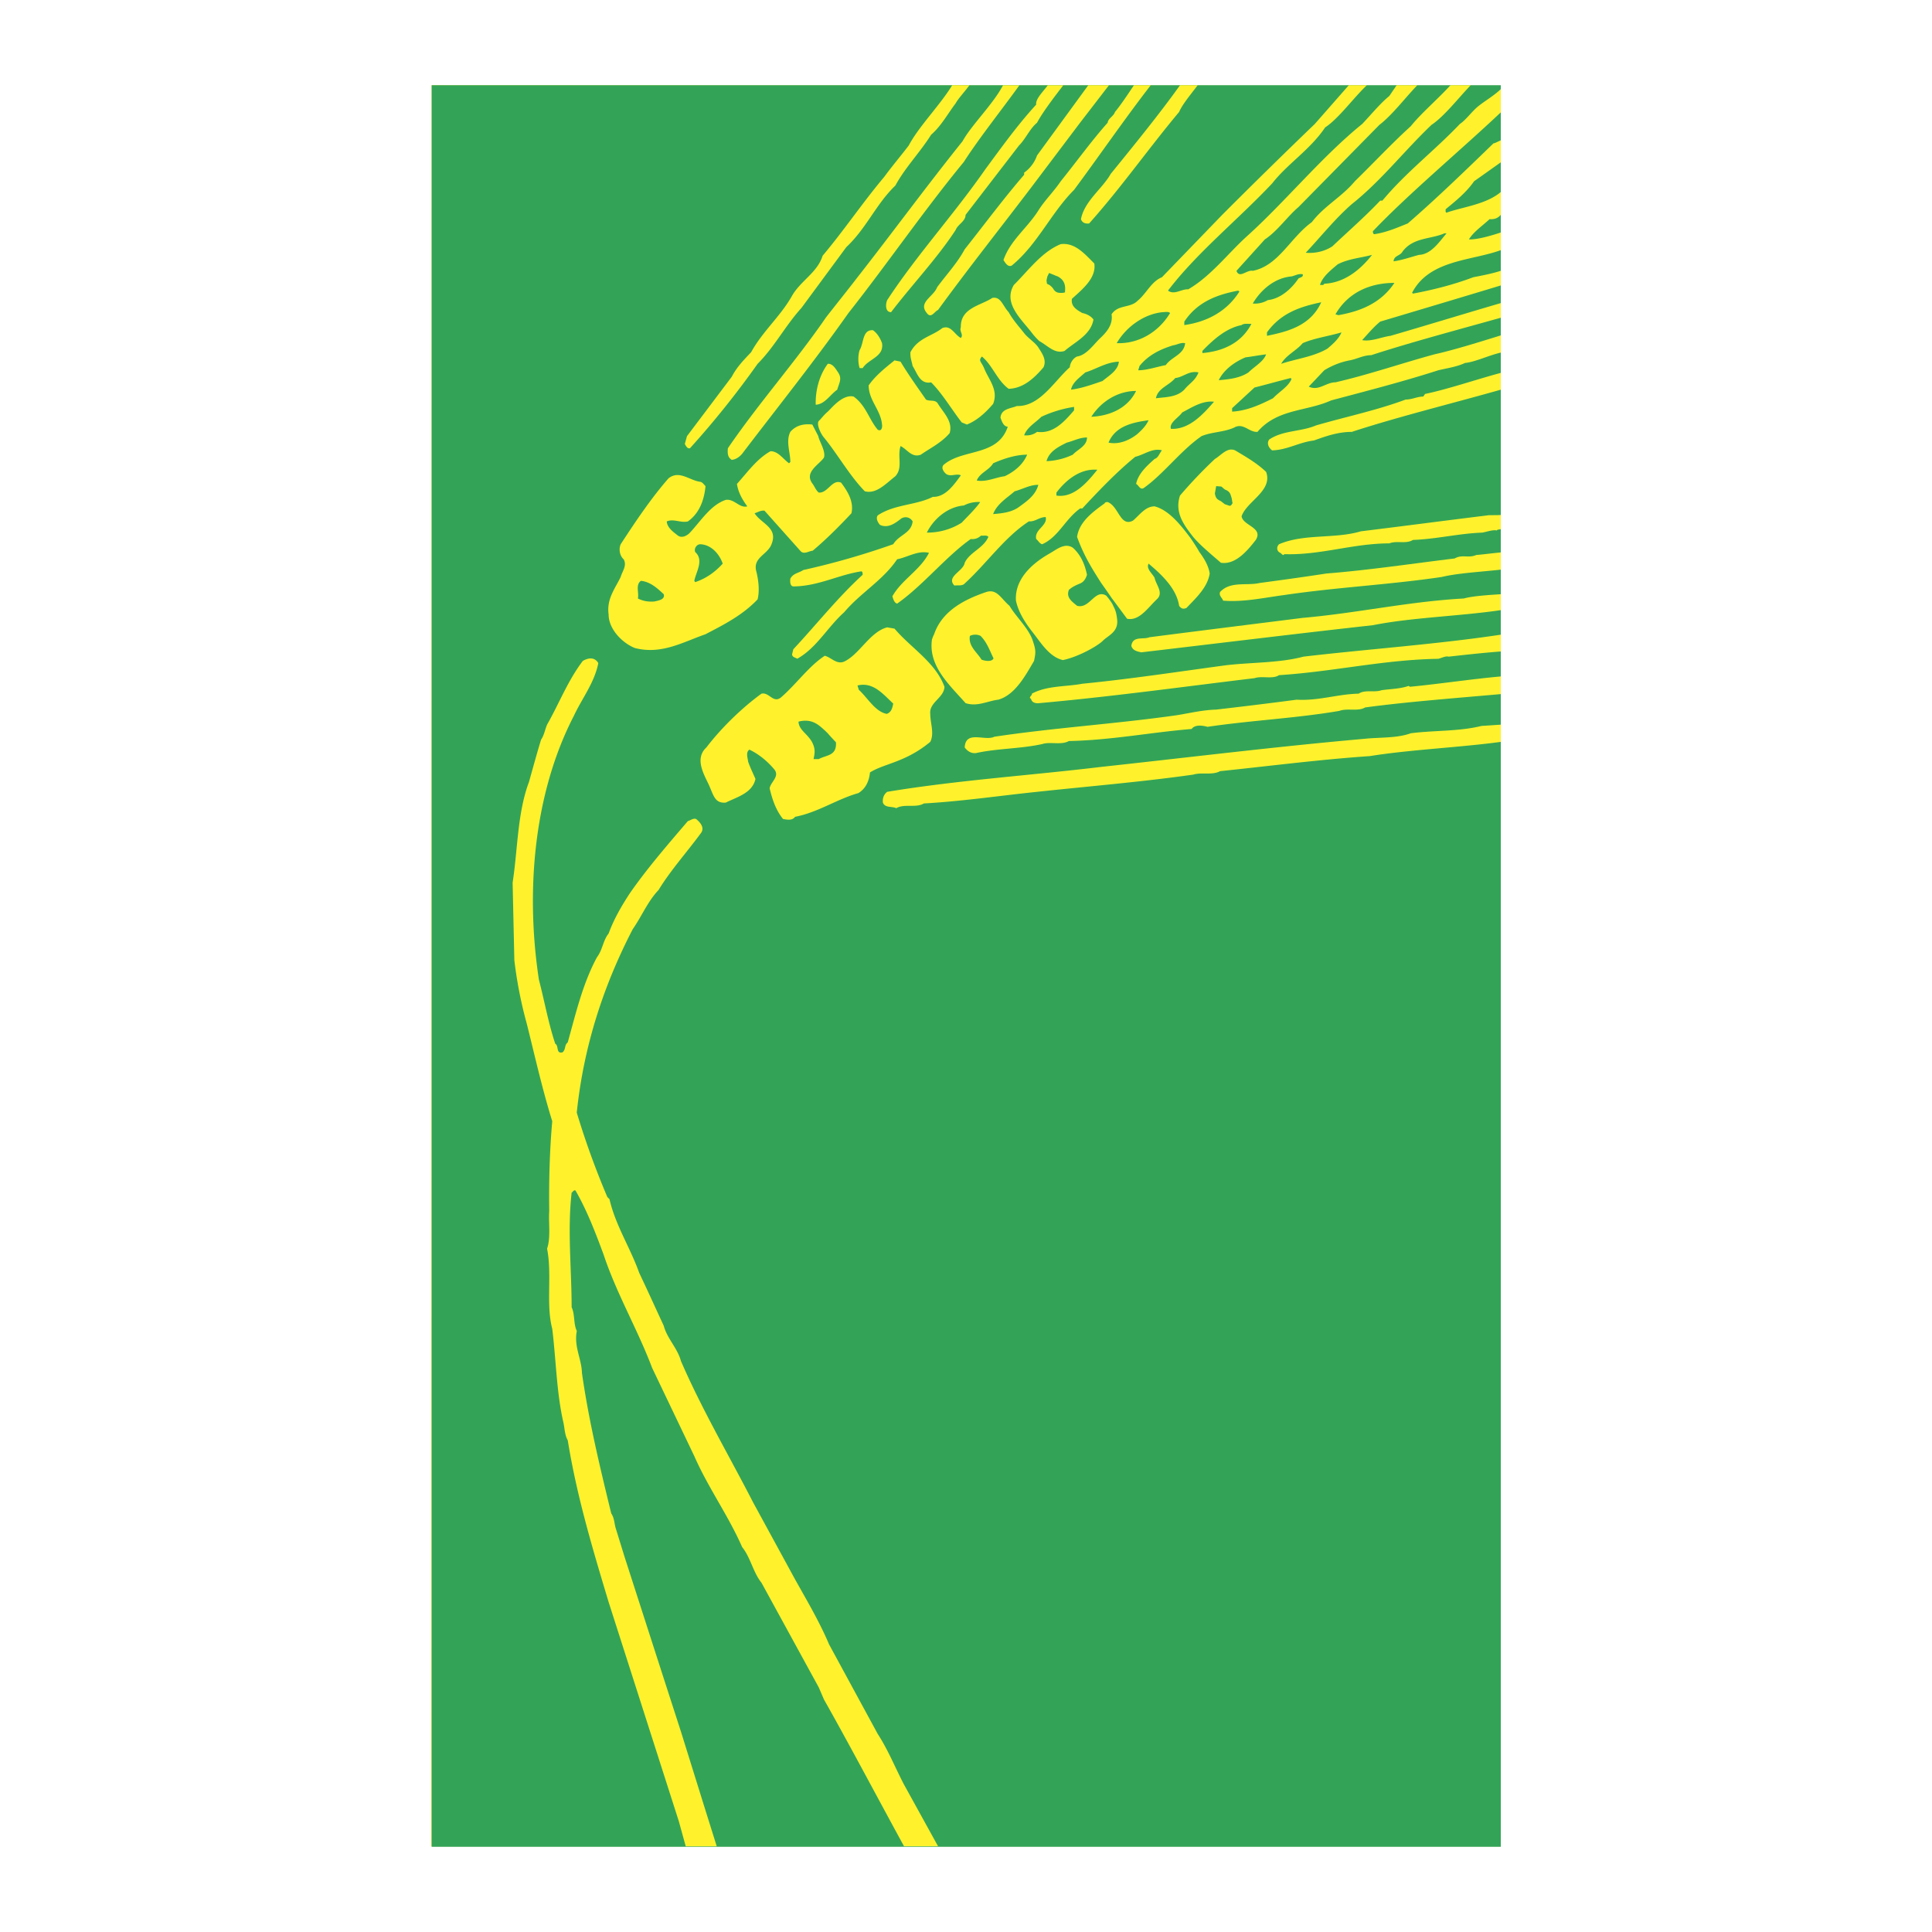 <svg xmlns="http://www.w3.org/2000/svg" width="2500" height="2500" viewBox="0 0 192.756 192.756"><g fill-rule="evenodd" clip-rule="evenodd"><path fill="#fff" d="M0 0h192.756v192.756H0V0z"/><path fill="#fff22d" d="M43.065 8.504l106.626.043v175.662H43.022l.043-175.705z"/><path fill="#33a457" d="M43.065 8.504h106.669v175.748H43.065V8.504z"/><path d="M88.215 17.655c-2.104 2.492-4.038 5.37-6.143 7.861-.516 1.675-2.191 2.492-3.05 3.995-1.16 2.062-2.921 3.523-4.081 5.628-.73.773-1.417 1.46-1.933 2.449l-4.468 5.928-.215.773c.086.172.258.516.516.429a90.352 90.352 0 0 0 6.745-8.42c1.675-1.675 2.75-3.78 4.382-5.585l4.468-6.057c2.019-1.891 2.964-4.296 4.897-6.144.945-1.761 2.492-3.351 3.565-5.069 1.031-.902 1.633-2.062 2.449-3.136.257-.473.902-1.16 1.374-1.805h-1.718c-1.203 1.976-3.308 4.081-4.339 6.015-.816 1.075-1.632 2.021-2.449 3.138zM85.552 27.664c-.988 1.289-2.234 2.835-3.136 3.995-3.007 4.382-6.745 8.592-9.794 13.06-.043.473-.043.902.387 1.16.429-.043.772-.301 1.031-.601 3.565-4.683 7.217-9.237 10.611-14.048 3.866-4.897 7.518-10.224 11.513-15.079 1.546-2.406 3.78-5.198 5.542-7.647h-1.633c-.988 1.891-3.136 3.953-4.038 5.585-3.652 4.554-6.917 9.021-10.483 13.575zM103.381 10.438c-1.891 2.062-3.48 4.296-5.07 6.444-3.135 4.511-6.873 8.592-9.794 13.06-.171.386-.215 1.203.387 1.203 2.062-2.707 4.597-5.37 6.444-8.206.215-.559.988-.859.988-1.503l5.327-6.917c.688-.688 1.074-1.675 1.805-2.277.516-.988 1.719-2.578 2.621-3.738h-1.547c-.474.644-1.247 1.375-1.161 1.934zM102.178 17.225v.215c-1.977 2.277-3.953 4.94-5.929 7.432-.773 1.418-1.761 2.449-2.75 3.781-.343.945-1.933 1.503-1.031 2.577.429.602.773-.171 1.117-.301 3.008-4.124 6.143-8.076 9.28-12.2l4.896-6.487 2.879-3.738h-2.062l-5.111 7.003a3.53 3.53 0 0 1-1.289 1.718zM110.512 12.242c-1.676 1.89-3.051 3.823-4.682 5.842-.73 1.074-1.59 1.89-2.234 2.921-1.117 1.761-2.793 2.964-3.48 4.94.172.258.43.73.816.558 2.578-2.104 3.91-5.241 6.229-7.561 2.363-3.179 5.113-7.174 7.648-10.439h-1.676c-.602.902-1.375 2.062-1.891 2.664-.129.43-.687.645-.73 1.075zM107.848 21.865c.129.387.473.472.816.429 3.223-3.608 5.887-7.432 8.979-11.126.301-.73 1.203-1.804 1.848-2.664h-1.762c-2.018 2.835-4.682 6.101-6.916 8.85-.817 1.46-2.622 2.707-2.965 4.511zM103.08 33.378c-1.074-1.461-3.051-3.05-1.934-4.94 1.504-1.504 2.793-3.308 4.684-4.081 1.416-.172 2.361.945 3.35 1.933.215 1.46-1.203 2.578-2.234 3.522-.129.773.516 1.117 1.031 1.417.43.086.859.301 1.117.645-.258 1.547-1.848 2.234-2.879 3.136-.986.344-1.717-.558-2.533-.988l-.301-.301-.301-.343zm-.859-.086c.43.515 1.031.859 1.375 1.375.344.558.859 1.203.516 1.976-.988 1.16-2.062 2.105-3.48 2.148-1.16-.859-1.59-2.32-2.664-3.222-.387.429-.086.472.215 1.16.43 1.117 1.461 2.148.902 3.566-.773.902-1.633 1.675-2.62 2.062l-.516-.215c-1.031-1.332-1.933-2.878-3.05-3.995-1.117.215-1.375-.902-1.847-1.633-.086-.473-.258-.859-.215-1.375.73-1.417 2.147-1.589 3.179-2.406.859-.344 1.203.645 1.847.988.301-.344-.172-.645 0-1.074-.042-1.934 1.976-2.148 3.136-2.921.859-.172 1.031.773 1.633 1.417.472.86 1.202 1.633 1.589 2.149zm4.037-4.124v-.129c.086-.816-.256-1.203-.729-1.461a4.461 4.461 0 0 1-.43-.172l-.43-.172-.172.344-.086.387.043.344.258.129c.172.129.344.301.43.473.215.258.387.344.945.301l.171-.044zM88 34.237c.215 1.374-1.332 1.546-1.933 2.491h-.3c-.172-.516-.172-1.289 0-1.804.43-.687.258-2.062 1.332-1.976.429.301.73.817.901 1.289zM83.619 37.158c.43.645.086 1.074-.085 1.718-.731.516-1.246 1.46-2.148 1.504-.042-1.417.344-2.921 1.203-4.082.514-.042.815.559 1.03.86zM118.975 53.483c-.859-1.117-1.805-2.363-1.246-4.039a45.786 45.786 0 0 1 3.48-3.651c.645-.387 1.246-1.203 2.02-.859 1.074.645 2.146 1.246 3.092 2.148.688 1.89-1.932 2.921-2.447 4.425.129.945 2.189 1.117 1.416 2.363-.9 1.16-2.061 2.492-3.479 2.277-.989-.86-2.192-1.848-2.836-2.664zm-7.948 6.873c.129.301.344.559.43 1.46.129 1.203-.816 1.546-1.375 2.062-.516.559-2.535 1.676-4.039 1.977-1.33-.301-2.189-1.719-2.963-2.707-.773-.987-1.461-2.019-1.719-3.222-.172-2.707 2.664-4.296 3.395-4.726.688-.387 1.459-1.074 2.275-.559.816.73 1.203 1.676 1.418 2.707-.129.386-.301.73-.773.902-.516.215-.73.344-1.031.601-.301.773.301 1.16.816 1.59 1.246.344 1.762-1.675 2.879-1.031 0-.042.558.646.687.946zm-.086-.644c.301.43-.43-.645-1.074-1.546-1.074-1.675-1.762-2.835-2.406-4.597.215-1.546 1.633-2.535 2.75-3.351.043-.128.215-.128.301-.128 1.117.429 1.246 2.534 2.535 1.847.688-.602 1.246-1.418 2.148-1.418 1.459.387 2.619 1.89 3.564 3.136 0 0 .516.73.902 1.417.473.645.902 1.332 1.031 2.148-.215 1.375-1.332 2.406-2.32 3.437-.301.129-.516.086-.73-.215-.258-1.718-1.719-3.093-3.049-4.21-.258.516.344.945.602 1.418.129.687.943 1.503.215 2.147-.902.859-1.762 2.191-2.965 1.933 0 .001-1.804-2.447-1.504-2.018zm11.944-10.009c-.129-.387-.129-.602-.559-.816-.172-.043-.344-.258-.473-.344l-.516-.043-.129.73c.086.516.258.602.602.773l.387.301.387.129c.258.129.344-.215.387-.215l-.086-.515z" fill="#fff22d"/><path d="M82.201 43.646c-.301-.344-.859-1.461-.43-1.719.344-.387.516-.602.816-.859.344-.3 1.46-1.761 2.578-1.503 1.246.902 1.503 2.234 2.406 3.308.387.215.473-.258.429-.516-.128-1.461-1.332-2.406-1.332-3.909.688-.988 1.676-1.762 2.578-2.492l.602.129c.773 1.289 1.675 2.535 2.535 3.78.387.215.945-.043 1.203.43.559.902 1.503 1.761 1.16 2.921-.859.988-1.89 1.461-2.878 2.148-.902.344-1.375-.558-2.019-.859-.344 1.074.258 2.148-.516 3.007-.945.73-1.89 1.805-3.05 1.504-1.547-1.59-2.707-3.696-4.082-5.37zm-.558-.13c.086.516.773 1.503.558 2.148-.516.73-2.019 1.461-1.117 2.621.215.301.3.602.601.859.902.086 1.332-1.374 2.234-.987.645.859 1.289 1.89 1.031 3.05-1.203 1.289-2.535 2.621-3.866 3.737-.43.043-.902.43-1.246 0l-3.565-3.995c-.387-.043-.688.172-.988.258.645 1.031 2.32 1.417 1.719 3.007-.344 1.117-1.934 1.375-1.547 2.792.215.859.344 1.933.129 2.792-1.504 1.59-3.394 2.535-5.198 3.48-2.234.773-4.382 2.062-7.045 1.375-1.203-.473-2.621-1.847-2.621-3.351-.215-1.547.645-2.578 1.203-3.737.172-.602.645-1.117.301-1.762-.387-.344-.516-.988-.301-1.503 1.46-2.234 3.007-4.554 4.769-6.573 1.074-.859 2.105.215 3.179.344.215.042.344.257.516.429-.129 1.375-.602 2.707-1.761 3.523-.73.172-1.417-.301-2.105 0 .043.645.688 1.074 1.117 1.417.387.258.816.043 1.117-.215 1.117-1.16 2.105-2.835 3.652-3.351.859-.129 1.374.859 2.147.644-.473-.644-.902-1.375-1.031-2.234 1.074-1.203 2.019-2.535 3.351-3.265.773 0 1.246.773 1.847 1.203l.129-.129c0-.988-.473-2.062 0-3.007.601-.688 1.375-.816 2.191-.73l.6 1.16zM69.872 54.299c-.343 0-.644.387-.515.773.902.816.086 1.977-.086 2.878l.086.129c1.031-.344 1.933-.945 2.75-1.847-.345-.988-1.161-1.89-2.235-1.933zm-5.929 3.652c-.559.387-.172 1.203-.301 1.761.516.258 1.031.344 1.632.301.344-.086 1.117-.172.945-.73-.686-.645-1.373-1.246-2.276-1.332zM100.717 60.442c.602 1.031 1.848 2.191 2.277 3.351.387 1.117.344 1.289.172 2.148-.859 1.46-1.891 3.394-3.566 3.866-1.074.129-2.105.73-3.265.344-1.589-1.805-3.738-3.694-3.351-6.358.129-.344.086-.258.215-.516.816-2.406 3.179-3.523 5.198-4.21 1.074-.343 1.46.645 2.32 1.375zm-2.879 3.007c-.301-.171-.773-.171-1.073 0-.172 1.031.729 1.633 1.159 2.363.344.129 1.031.258 1.203-.129-.387-.773-.645-1.589-1.289-2.234zM87.571 172.997l-4.854-8.936c-.945-2.234-2.191-4.339-3.394-6.487l-4.167-7.646c-2.406-4.683-5.112-9.279-7.217-14.134-.343-1.289-1.375-2.234-1.718-3.523-.816-1.761-1.633-3.565-2.449-5.283-.902-2.535-2.363-4.727-2.964-7.347l-.215-.215a82.064 82.064 0 0 1-3.05-8.42c.688-6.616 2.664-12.673 5.584-18.301.902-1.289 1.504-2.792 2.578-3.909 1.203-1.976 2.835-3.781 4.253-5.714.344-.516-.086-1.031-.515-1.375-.301-.086-.516.129-.816.215-2.019 2.363-4.039 4.683-5.799 7.217-.816 1.246-1.59 2.578-2.105 3.996-.559.688-.601 1.632-1.16 2.363-1.418 2.621-2.105 5.584-2.921 8.506-.344.257-.172.687-.516.987-.687.172-.344-.645-.73-.859-.687-2.062-1.074-4.252-1.632-6.4-1.375-9.064-.429-18.73 3.48-26.292.816-1.761 2.062-3.308 2.449-5.284-.387-.645-1.031-.516-1.547-.215-1.503 1.976-2.363 4.253-3.565 6.358-.215.516-.301 1.074-.601 1.503-.43 1.418-.816 2.835-1.203 4.21-1.16 3.093-1.117 6.702-1.633 10.053l.172 7.732c.257 2.191.687 4.34 1.246 6.358.816 3.265 1.547 6.53 2.535 9.709-.258 2.921-.344 6.057-.301 8.979-.086 1.117.172 2.62-.215 3.737.516 2.578-.129 5.542.516 7.99.386 3.137.43 6.401 1.117 9.365.129.602.129 1.246.43 1.762.902 5.585 2.492 10.869 4.081 16.152l7.003 21.867.687 2.491h3.093l-1.117-3.565-2.449-7.861-1.847-5.714-3.78-11.729-.902-2.921c-.129-.473-.129-.988-.43-1.418-1.117-4.596-2.234-9.193-2.921-14.004-.042-1.461-.816-2.621-.515-4.211-.344-.687-.172-1.632-.516-2.362 0-3.78-.43-7.69 0-11.428.129-.086.215-.301.387-.215 1.16 2.02 1.976 4.167 2.792 6.358 1.289 3.909 3.394 7.475 4.854 11.342l4.21 8.807c1.375 3.136 3.394 5.928 4.769 9.064.859 1.073 1.074 2.491 1.933 3.565l5.713 10.439.516 1.202c2.406 4.254 5.456 10.01 7.991 14.649h3.394l-3.437-6.229c-.863-1.671-1.551-3.39-2.582-4.979z" fill="#fff22d"/><path d="M89.247 62.719c1.632 1.933 4.081 3.351 4.983 5.799-.043 1.117-1.546 1.547-1.418 2.707 0 .945.43 1.933 0 2.792-2.491 2.062-4.597 2.148-6.014 3.05-.086.816-.386 1.59-1.16 2.062-2.148.602-4.038 1.933-6.315 2.363-.258.386-.773.301-1.203.215-.73-.902-1.074-1.976-1.332-3.05.085-.645 1.074-1.203.43-1.933-.688-.816-1.547-1.503-2.449-1.933-.387.258-.172.816-.128 1.203.214.602.429 1.031.73 1.719-.301 1.417-1.847 1.804-2.964 2.363-1.117.086-1.203-.73-1.719-1.848-.516-1.074-1.375-2.577-.215-3.651 1.547-2.02 3.608-3.995 5.499-5.37.773-.172 1.16.988 1.933.387 1.503-1.289 2.792-3.136 4.382-4.167.688.172 1.246.988 2.062.516 1.461-.773 2.492-2.921 4.167-3.351l.731.127zm-3.695 5.671l.129.429c.859.773 1.632 2.191 2.792 2.406.473-.171.559-.602.645-1.031-.989-.902-1.976-2.191-3.566-1.804zm-2.921 4.812c.387.429-.645-.73-1.246-1.031-.601-.344-1.246-.301-1.718-.172.043.816.773 1.117 1.289 1.933.473.816.301 1.289.214 1.804h.516c.773-.429 1.804-.301 1.718-1.675 0 0-1.16-1.246-.773-.859zM132.121 28.309c1.932-.086 3.521-1.289 4.768-2.878-1.117.3-2.363.386-3.436.945-.645.558-1.504 1.203-1.762 2.062.129-.043.344.085.43-.129zM99.084 51.292c.945-.086 1.891-.172 2.664-.773.773-.559 1.59-1.16 1.848-2.148-.859 0-1.547.43-2.363.645-.731.643-1.762 1.245-2.149 2.276zM96.163 50.433c-1.546.129-2.964 1.246-3.694 2.707a6.444 6.444 0 0 0 3.479-.988c.559-.602 1.374-1.375 1.847-2.062a3.104 3.104 0 0 0-1.632.343zM110.598 44.161c1.031.215 2.062-.214 2.879-.859.473-.429.859-.816 1.117-1.375-1.547.215-3.309.558-3.996 2.234zM107.16 40.938v-.344a12.038 12.038 0 0 0-3.264.988c-.602.602-1.418 1.031-1.719 1.848.473.042.902-.043 1.289-.344 1.591.215 2.663-.944 3.694-2.148zM111.629 36.084c-1.246.042-2.234.73-3.352 1.074-.516.473-1.289.988-1.418 1.718 1.074-.128 2.105-.515 3.137-.859.602-.515 1.547-1.031 1.633-1.933zM108.449 43.646c-.73 0-1.332.343-2.02.515-.773.387-1.76.859-2.018 1.847a6.714 6.714 0 0 0 2.619-.645c.517-.558 1.419-.859 1.419-1.717zM102.479 45.363c-1.117 0-2.32.387-3.395.859-.387.688-1.332.945-1.633 1.719.945.171 1.848-.301 2.793-.43.902-.429 1.805-1.116 2.235-2.148zM126.492 29.941c1.246-.129 2.363-1.117 3.051-2.148.172-.129.516-.129.43-.43-.43-.086-.73.129-1.117.215-1.59.129-3.008 1.246-3.867 2.707a2.52 2.52 0 0 0 1.503-.344zM119.963 35.225c1.977-.171 3.867-.945 4.896-2.921-.215.043-.729-.086-.986.129-1.504.301-2.75 1.375-3.91 2.578v.214zM126.406 33.163v.344c2.062-.43 4.34-.988 5.414-3.351-2.019.429-3.996 1.031-5.414 3.007zM108.879 41.583c1.805-.086 3.609-.816 4.469-2.578-1.805 0-3.481 1.031-4.469 2.578zM116.74 31.229c-.172-.171-.516-.085-.73-.085-1.846.171-3.65 1.46-4.596 3.093 2.148.086 4.166-1.074 5.326-3.008zM113.691 36.514l-.129.43c.859 0 1.848-.344 2.748-.516.602-.859 1.805-1.031 1.934-2.19-.473-.086-.816.171-1.203.215-1.244.385-2.447.944-3.35 2.061zM123.658 29.082l-.129-.086c-2.02.387-4.039 1.074-5.371 3.093v.344c2.149-.301 4.211-1.289 5.5-3.351zM105.4 49.144v.301c1.717.258 3.049-1.288 4.08-2.577-1.546-.13-2.964.816-4.08 2.276zM119.576 37.158c-.945-.215-1.504.473-2.32.559-.645.773-1.719.988-1.932 2.019.986-.129 2.061-.086 2.834-.859.516-.645 1.074-.859 1.418-1.719zM127.824 36.299c1.547-.515 3.18-.688 4.598-1.503.516-.43 1.158-.988 1.418-1.632-1.289.387-2.664.559-3.867 1.074-.602.729-1.676 1.202-2.149 2.061zM144.32 23.282h-.215c-1.373.602-3.092.387-4.166 1.804-.258.473-.859.387-.902.988.902-.129 1.719-.43 2.535-.644 1.203-.043 2.018-1.288 2.748-2.148zM126.32 35.354c-.73.086-1.375.215-2.062.301-1.029.43-2.146 1.203-2.662 2.277 1.074-.086 2.105-.215 2.963-.773.601-.602 1.503-1.075 1.761-1.805zM117.943 41.153c-.301.473-1.332 1.031-1.117 1.633 1.805.086 3.18-1.418 4.297-2.707-1.16-.128-2.191.559-3.18 1.074zM125.16 38.662l-2.232 2.062v.344c1.504-.086 2.791-.687 4.08-1.332.602-.645 1.547-1.16 1.848-1.933l-.086-.086c-1.204.301-2.407.644-3.61.945zM133.238 31.359l.301.085c2.146-.386 4.209-1.16 5.584-3.222-2.363.001-4.598.903-5.885 3.137zM142.174 39.306l-.172.258c-.602 0-1.117.301-1.762.301-2.879 1.074-5.973 1.718-8.936 2.578-1.504.645-3.309.473-4.684 1.417-.258.387-.043.816.301 1.074 1.504-.042 2.707-.816 4.168-.987 1.203-.43 2.406-.859 3.779-.859 4.598-1.504 10.182-2.878 14.865-4.21v-1.675c-2.405.643-5.284 1.631-7.559 2.103zM148.402 51.421c-4.211.516-8.42 1.074-12.631 1.589-2.576.773-5.67.215-8.162 1.289-.258.257-.258.687.129.859.129.086.301.344.387.129 3.566.129 6.873-1.074 10.482-1.074.73-.301 1.676.086 2.363-.344 2.363-.086 4.553-.645 6.916-.73.473-.085 1.031-.301 1.461-.215 0-.086.172-.086.387-.129v-1.417c-.558.043-1.16 0-1.332.043zM147.285 55.373c-.773.344-1.418-.086-2.148.344-4.252.516-8.506 1.16-12.801 1.503-2.234.344-4.426.645-6.66.945-1.287.301-2.92-.215-3.951.902-.129.387.215.559.301.859 2.02.172 4.123-.301 6.1-.559 5.199-.773 10.525-1.031 15.723-1.804 1.59-.387 3.996-.516 5.887-.73v-1.719c-.861.087-1.892.216-2.451.259zM146.039 59.712c-5.498.301-10.654 1.461-16.066 1.934-5.113.644-10.311 1.289-15.293 1.933-.602.258-1.676-.171-1.805.859.129.473.602.559.988.645 7.689-.902 15.379-1.848 23.111-2.707 3.867-.773 8.721-.902 12.76-1.503v-1.589c-1.203.084-2.75.17-3.695.428zM130.059 65.512c-2.449.645-5.154.559-7.732.859-4.77.644-9.537 1.374-14.35 1.847-1.547.3-3.521.172-5.025.988.043.215-.387.344-.086.516.086.387.473.473.816.43 7.217-.645 14.348-1.633 21.479-2.492.773-.257 1.805.129 2.449-.3 5.414-.344 10.439-1.546 15.895-1.632.344-.086.73-.301 1.031-.215 1.547-.172 3.48-.387 5.199-.516v-1.675c-6.231.944-13.448 1.459-19.676 2.19zM140.67 68.519l-.129-.086c-.859.301-1.805.301-2.707.43-.73.258-1.633-.086-2.277.344-2.104.043-3.994.73-6.186.602a500 500 0 0 1-8.033.988c-1.375.042-2.578.343-3.91.558-6.014.859-12.199 1.246-18.215 2.148-.945.473-2.878-.687-2.964 1.074.301.387.645.602 1.116.559 2.148-.473 4.512-.43 6.617-.902.816-.258 1.891.129 2.662-.301 4.211-.086 8.121-.859 12.244-1.203.344-.473 1.117-.344 1.59-.215 4.34-.645 8.893-.859 13.146-1.59.814-.301 1.846.086 2.576-.343 4.125-.559 9.193-.945 13.533-1.332v-1.761c-2.878.256-6.313.772-9.063 1.03zM147.801 72.428c-2.234.559-4.727.429-7.045.73-1.418.516-3.137.387-4.684.559-8.764.773-17.441 1.848-26.162 2.792-7.131.859-14.391 1.332-21.394 2.492-.343.258-.472.645-.43 1.074.215.558.902.343 1.332.558.816-.472 1.976 0 2.75-.472 3.823-.215 7.561-.773 11.299-1.16 5.197-.559 10.439-.988 15.594-1.719.816-.257 1.891.086 2.664-.343 4.982-.516 9.924-1.16 14.949-1.504 3.996-.644 8.936-.859 13.061-1.417V72.3l-1.934.128z" fill="#fff22d"/><path d="M103.467 43.087c-.387.3-.816.386-1.289.344.301-.816 1.117-1.246 1.719-1.848a11.982 11.982 0 0 1 3.264-.988v.344c-1.032 1.203-2.104 2.362-3.694 2.148zM108.879 41.583c1.805-.086 3.609-.816 4.469-2.578-1.805 0-3.481 1.031-4.469 2.578zM111.629 36.084c-1.246.042-2.234.73-3.352 1.074-.516.473-1.289.988-1.418 1.718 1.074-.128 2.105-.515 3.137-.859.602-.515 1.547-1.031 1.633-1.933zM96.163 50.433c-1.546.129-2.964 1.246-3.694 2.707a6.444 6.444 0 0 0 3.479-.988c.559-.602 1.374-1.375 1.847-2.062a3.104 3.104 0 0 0-1.632.343zM99.084 51.292c.945-.086 1.891-.172 2.664-.773.773-.559 1.59-1.16 1.848-2.148-.859 0-1.547.43-2.363.645-.731.643-1.762 1.245-2.149 2.276zM102.479 45.363c-1.117 0-2.32.387-3.395.859-.387.688-1.332.945-1.633 1.719.945.171 1.848-.301 2.793-.43.902-.429 1.805-1.116 2.235-2.148zM116.74 31.229c-.172-.171-.516-.085-.73-.085-1.846.171-3.65 1.46-4.596 3.093 2.148.086 4.166-1.074 5.326-3.008zM126.492 29.941c1.246-.129 2.363-1.117 3.051-2.148.172-.129.516-.129.43-.43-.43-.086-.73.129-1.117.215-1.59.129-3.008 1.246-3.867 2.707a2.52 2.52 0 0 0 1.503-.344zM119.963 35.225c1.977-.171 3.867-.945 4.896-2.921-.215.043-.729-.086-.986.129-1.504.301-2.75 1.375-3.91 2.578v.214zM123.658 29.082l-.129-.086c-2.02.387-4.039 1.074-5.371 3.093v.344c2.149-.301 4.211-1.289 5.5-3.351zM113.691 36.514l-.129.43c.859 0 1.848-.344 2.748-.516.602-.859 1.805-1.031 1.934-2.19-.473-.086-.816.171-1.203.215-1.244.385-2.447.944-3.35 2.061zM133.238 31.359l.301.085c2.146-.386 4.209-1.16 5.584-3.222-2.363.001-4.598.903-5.885 3.137zM132.121 28.309c1.932-.086 3.521-1.289 4.768-2.878-1.117.3-2.363.386-3.436.945-.645.558-1.504 1.203-1.762 2.062.129-.043.344.085.43-.129zM144.32 23.282h-.215c-1.373.602-3.092.387-4.166 1.804-.258.473-.859.387-.902.988.902-.129 1.719-.43 2.535-.644 1.203-.043 2.018-1.288 2.748-2.148zM125.16 38.662l-2.232 2.062v.344c1.504-.086 2.791-.687 4.08-1.332.602-.645 1.547-1.16 1.848-1.933l-.086-.086c-1.204.301-2.407.644-3.61.945zM127.824 36.299c1.547-.515 3.18-.688 4.598-1.503.516-.43 1.158-.988 1.418-1.632-1.289.387-2.664.559-3.867 1.074-.602.729-1.676 1.202-2.149 2.061zM126.406 33.163v.344c2.062-.43 4.34-.988 5.414-3.351-2.019.429-3.996 1.031-5.414 3.007zM108.449 43.646c-.73 0-1.332.343-2.02.515-.773.387-1.76.859-2.018 1.847a6.714 6.714 0 0 0 2.619-.645c.517-.558 1.419-.859 1.419-1.717zM110.598 44.161c1.031.215 2.062-.214 2.879-.859.473-.429.859-.816 1.117-1.375-1.547.215-3.309.558-3.996 2.234zM105.4 49.144v.301c1.717.258 3.049-1.288 4.08-2.577-1.546-.13-2.964.816-4.08 2.276zM126.32 35.354c-.73.086-1.375.215-2.062.301-1.029.43-2.146 1.203-2.662 2.277 1.074-.086 2.105-.215 2.963-.773.601-.602 1.503-1.075 1.761-1.805zM117.943 41.153c-.301.473-1.332 1.031-1.117 1.633 1.805.086 3.18-1.418 4.297-2.707-1.16-.128-2.191.559-3.18 1.074zM119.576 37.158c-.945-.215-1.504.473-2.32.559-.645.773-1.719.988-1.932 2.019.986-.129 2.061-.086 2.834-.859.516-.645 1.074-.859 1.418-1.719z" fill="#fff"/><path d="M130.273 25.215c.902.086 1.891-.129 2.664-.644 1.588-1.504 3.221-2.921 4.768-4.554h.215c2.363-2.835 5.199-4.983 7.732-7.647.645-.43 1.246-1.332 1.934-1.847.473-.387 1.547-1.031 2.148-1.633v2.32c-3.953 3.737-9.107 8.033-12.76 11.856 0 .086 0 .258.129.301 1.203-.172 2.277-.645 3.352-1.074 2.92-2.534 5.799-5.327 8.549-7.99.129 0 .43-.172.73-.301v2.191c-.902.645-1.934 1.375-2.664 1.89-.773 1.117-1.848 1.977-2.836 2.792 0 .129-.043.301.086.344 1.547-.559 3.953-.816 5.414-2.062v2.277c-.258.301-.602.472-1.117.43-.688.644-1.59 1.246-2.062 2.019.773.043 2.148-.344 3.18-.688v1.761c-2.922 1.074-7.131.945-8.85 4.253l.086.085c2.062-.386 4.08-.902 6.014-1.632.645-.129 1.848-.344 2.75-.645v1.461c-3.824 1.16-8.291 2.492-12.029 3.608-.645.516-1.289 1.289-1.805 1.848.902.171 1.891-.301 2.836-.43 3.395-.988 7.475-2.234 10.998-3.265v1.46c-4.125 1.16-8.979 2.449-12.932 3.738-.773 0-1.418.386-2.148.516-.9.171-1.76.515-2.533.988l-1.547 1.633c.988.473 1.719-.43 2.664-.43 3.35-.773 6.572-1.891 9.881-2.792 1.932-.43 4.553-1.246 6.615-1.89v1.718c-1.16.258-2.578.945-3.566 1.031-.816.387-1.762.516-2.664.73-3.479 1.117-7.131 2.062-10.695 3.007-2.449 1.117-5.371.816-7.348 3.136-.816.086-1.416-.945-2.318-.43-1.031.473-2.234.43-3.266.859-2.105 1.461-3.824 3.824-5.799 5.198-.344.172-.473-.301-.73-.43.215-1.031 1.074-1.804 1.848-2.492.385-.129.471-.559.729-.859-.943-.257-1.76.43-2.662.645-1.848 1.504-3.652 3.394-5.285 5.155h-.215c-1.504 1.074-2.146 2.835-3.779 3.566-.258-.043-.387-.344-.602-.516-.215-.945 1.16-1.332.945-2.191-.645 0-1.031.473-1.676.43-2.449 1.589-4.211 4.21-6.487 6.272-.258.172-.644.086-.945.129-.859-.902.902-1.418 1.031-2.277.516-1.074 1.847-1.418 2.362-2.578-.172-.215-.516-.086-.73-.129-.301.258-.6.387-1.031.344-2.491 1.761-4.768 4.64-7.346 6.444-.301-.086-.387-.473-.473-.73.945-1.675 2.792-2.62 3.652-4.339-1.117-.258-2.105.43-3.179.645-1.418 2.105-3.608 3.308-5.284 5.284-1.675 1.503-2.75 3.565-4.683 4.64-.172-.129-.473-.129-.516-.43l.129-.516c2.363-2.535 4.424-5.155 6.916-7.432 0-.129 0-.301-.128-.344-2.277.344-4.253 1.461-6.702 1.504-.386.043-.43-.387-.386-.773.301-.558.859-.558 1.289-.859a77.199 77.199 0 0 0 8.979-2.578c.559-.945 1.805-1.074 1.934-2.277-.258-.43-.73-.516-1.117-.301-.602.473-1.332 1.031-2.148.645-.215-.258-.43-.645-.215-.945 1.675-1.117 3.78-.988 5.499-1.847 1.246.042 2.105-1.203 2.792-2.148-.429-.215-.988.171-1.46-.129-.258-.215-.602-.688-.172-.988 1.933-1.546 5.327-.773 6.315-3.737-.43 0-.602-.559-.73-.902.086-.902 1.031-.902 1.633-1.16 2.277.086 3.738-2.491 5.283-3.866.043-.472.344-.902.73-1.074.902-.129 1.59-1.117 2.234-1.762.645-.601 1.375-1.375 1.203-2.448.645-.988 1.848-.602 2.578-1.332.902-.73 1.375-1.933 2.447-2.363l6.016-6.229a629.496 629.496 0 0 1 9.236-9.064l3.393-3.867h1.805c-1.332 1.246-2.793 3.308-4.166 4.21-1.504 2.234-3.738 3.609-5.285 5.585-3.393 3.608-7.475 6.874-10.396 10.697.645.473 1.332-.171 2.02-.128 2.234-1.289 3.953-3.566 5.844-5.284 3.779-3.394 7.475-7.947 11.512-11.212.902-.945 1.805-2.062 2.707-2.792l.73-1.074h2.062c-1.203 1.246-2.492 2.964-3.781 3.953l-8.076 8.205c-1.074.902-2.105 2.406-3.352 3.222l-2.834 3.136c.301.816 1.031-.129 1.631 0 2.578-.516 3.738-3.308 5.887-4.854 1.246-1.632 2.965-2.492 4.295-4.082 1.934-1.89 3.695-3.78 5.586-5.499 1.031-1.289 2.748-2.749 3.951-4.081h2.02c-1.203 1.246-2.621 3.093-3.908 3.953-2.75 2.62-5.027 5.584-7.949 7.904-1.636 1.418-3.14 3.308-4.601 4.854z" fill="#fff22d"/><path d="M128.855 27.578c.387-.086.688-.301 1.117-.215.086.301-.258.301-.43.43-.688 1.031-1.805 2.019-3.051 2.148-.43.257-.945.386-1.504.343.861-1.46 2.279-2.577 3.868-2.706zM123.873 32.433c.258-.215.771-.086.986-.129-1.029 1.976-2.92 2.75-4.896 2.921v-.215c1.16-1.203 2.406-2.277 3.91-2.577zM118.158 32.089c1.332-2.019 3.352-2.707 5.371-3.093l.129.086c-1.289 2.062-3.352 3.05-5.5 3.351v-.344zM117.041 34.452c.387-.043.73-.301 1.203-.215-.129 1.16-1.332 1.332-1.934 2.19-.9.172-1.889.516-2.748.516l.129-.43c.903-1.116 2.106-1.675 3.35-2.061zM116.01 31.144c.215 0 .559-.086.73.085-1.16 1.934-3.178 3.093-5.326 3.008.945-1.633 2.75-2.922 4.596-3.093zM113.348 39.005c-.859 1.762-2.664 2.492-4.469 2.578.988-1.547 2.664-2.578 4.469-2.578zM108.277 37.158c1.117-.344 2.105-1.031 3.352-1.074-.086.902-1.031 1.417-1.633 1.933-1.031.344-2.062.73-3.137.859.129-.73.903-1.245 1.418-1.718zM95.948 52.151a6.45 6.45 0 0 1-3.479.988c.73-1.46 2.148-2.578 3.694-2.707a3.104 3.104 0 0 1 1.632-.343c-.473.687-1.288 1.461-1.847 2.062zM97.451 47.941c.301-.773 1.246-1.031 1.633-1.719 1.074-.473 2.277-.859 3.395-.859-.43 1.031-1.332 1.719-2.234 2.148-.946.13-1.849.602-2.794.43zM101.748 50.519c-.773.602-1.719.688-2.664.773.387-1.031 1.418-1.633 2.148-2.277.816-.215 1.504-.645 2.363-.645-.257.989-1.074 1.59-1.847 2.149zM103.467 43.087c-.387.3-.816.386-1.289.344.301-.816 1.117-1.246 1.719-1.848a11.982 11.982 0 0 1 3.264-.988v.344c-1.032 1.203-2.104 2.362-3.694 2.148zM106.43 44.161c.688-.172 1.289-.515 2.02-.515 0 .859-.902 1.16-1.418 1.718a6.714 6.714 0 0 1-2.619.645c.257-.989 1.243-1.462 2.017-1.848zM105.4 49.444v-.301c1.115-1.46 2.533-2.405 4.08-2.276-1.031 1.289-2.363 2.836-4.08 2.577zM113.477 43.301c-.816.645-1.848 1.074-2.879.859.688-1.675 2.449-2.019 3.996-2.234-.258.559-.645.946-1.117 1.375zM115.324 39.736c.213-1.031 1.287-1.246 1.932-2.019.816-.086 1.375-.773 2.32-.559-.344.859-.902 1.074-1.418 1.718-.773.774-1.847.731-2.834.86zM116.826 42.786c-.215-.602.816-1.16 1.117-1.633.988-.516 2.02-1.203 3.18-1.074-1.117 1.289-2.492 2.793-4.297 2.707zM124.258 35.655c.688-.086 1.332-.215 2.062-.301-.258.73-1.16 1.203-1.762 1.804-.857.559-1.889.688-2.963.773.516-1.074 1.634-1.847 2.663-2.276zM127.008 39.736c-1.289.645-2.576 1.246-4.08 1.332v-.344l2.232-2.062c1.203-.301 2.406-.645 3.609-.945l.086.086c-.3.773-1.246 1.288-1.847 1.933zM132.422 34.795c-1.418.816-3.051.988-4.598 1.503.473-.859 1.547-1.332 2.148-2.062 1.203-.516 2.578-.688 3.867-1.074-.259.645-.901 1.204-1.417 1.633zM139.939 25.086c1.074-1.417 2.793-1.203 4.166-1.804h.215c-.73.859-1.545 2.105-2.748 2.148-.816.214-1.633.515-2.535.644.043-.601.645-.515.902-.988zM139.123 28.223c-1.375 2.062-3.438 2.835-5.584 3.222l-.301-.085c1.287-2.235 3.522-3.137 5.885-3.137zM133.453 26.375c1.072-.559 2.318-.645 3.436-.945-1.246 1.589-2.836 2.792-4.768 2.878-.086.215-.301.086-.43.129.258-.859 1.118-1.503 1.762-2.062zM131.82 30.156c-1.074 2.363-3.352 2.921-5.414 3.351v-.344c1.418-1.976 3.395-2.578 5.414-3.007z" fill="#33a457"/></g></svg>